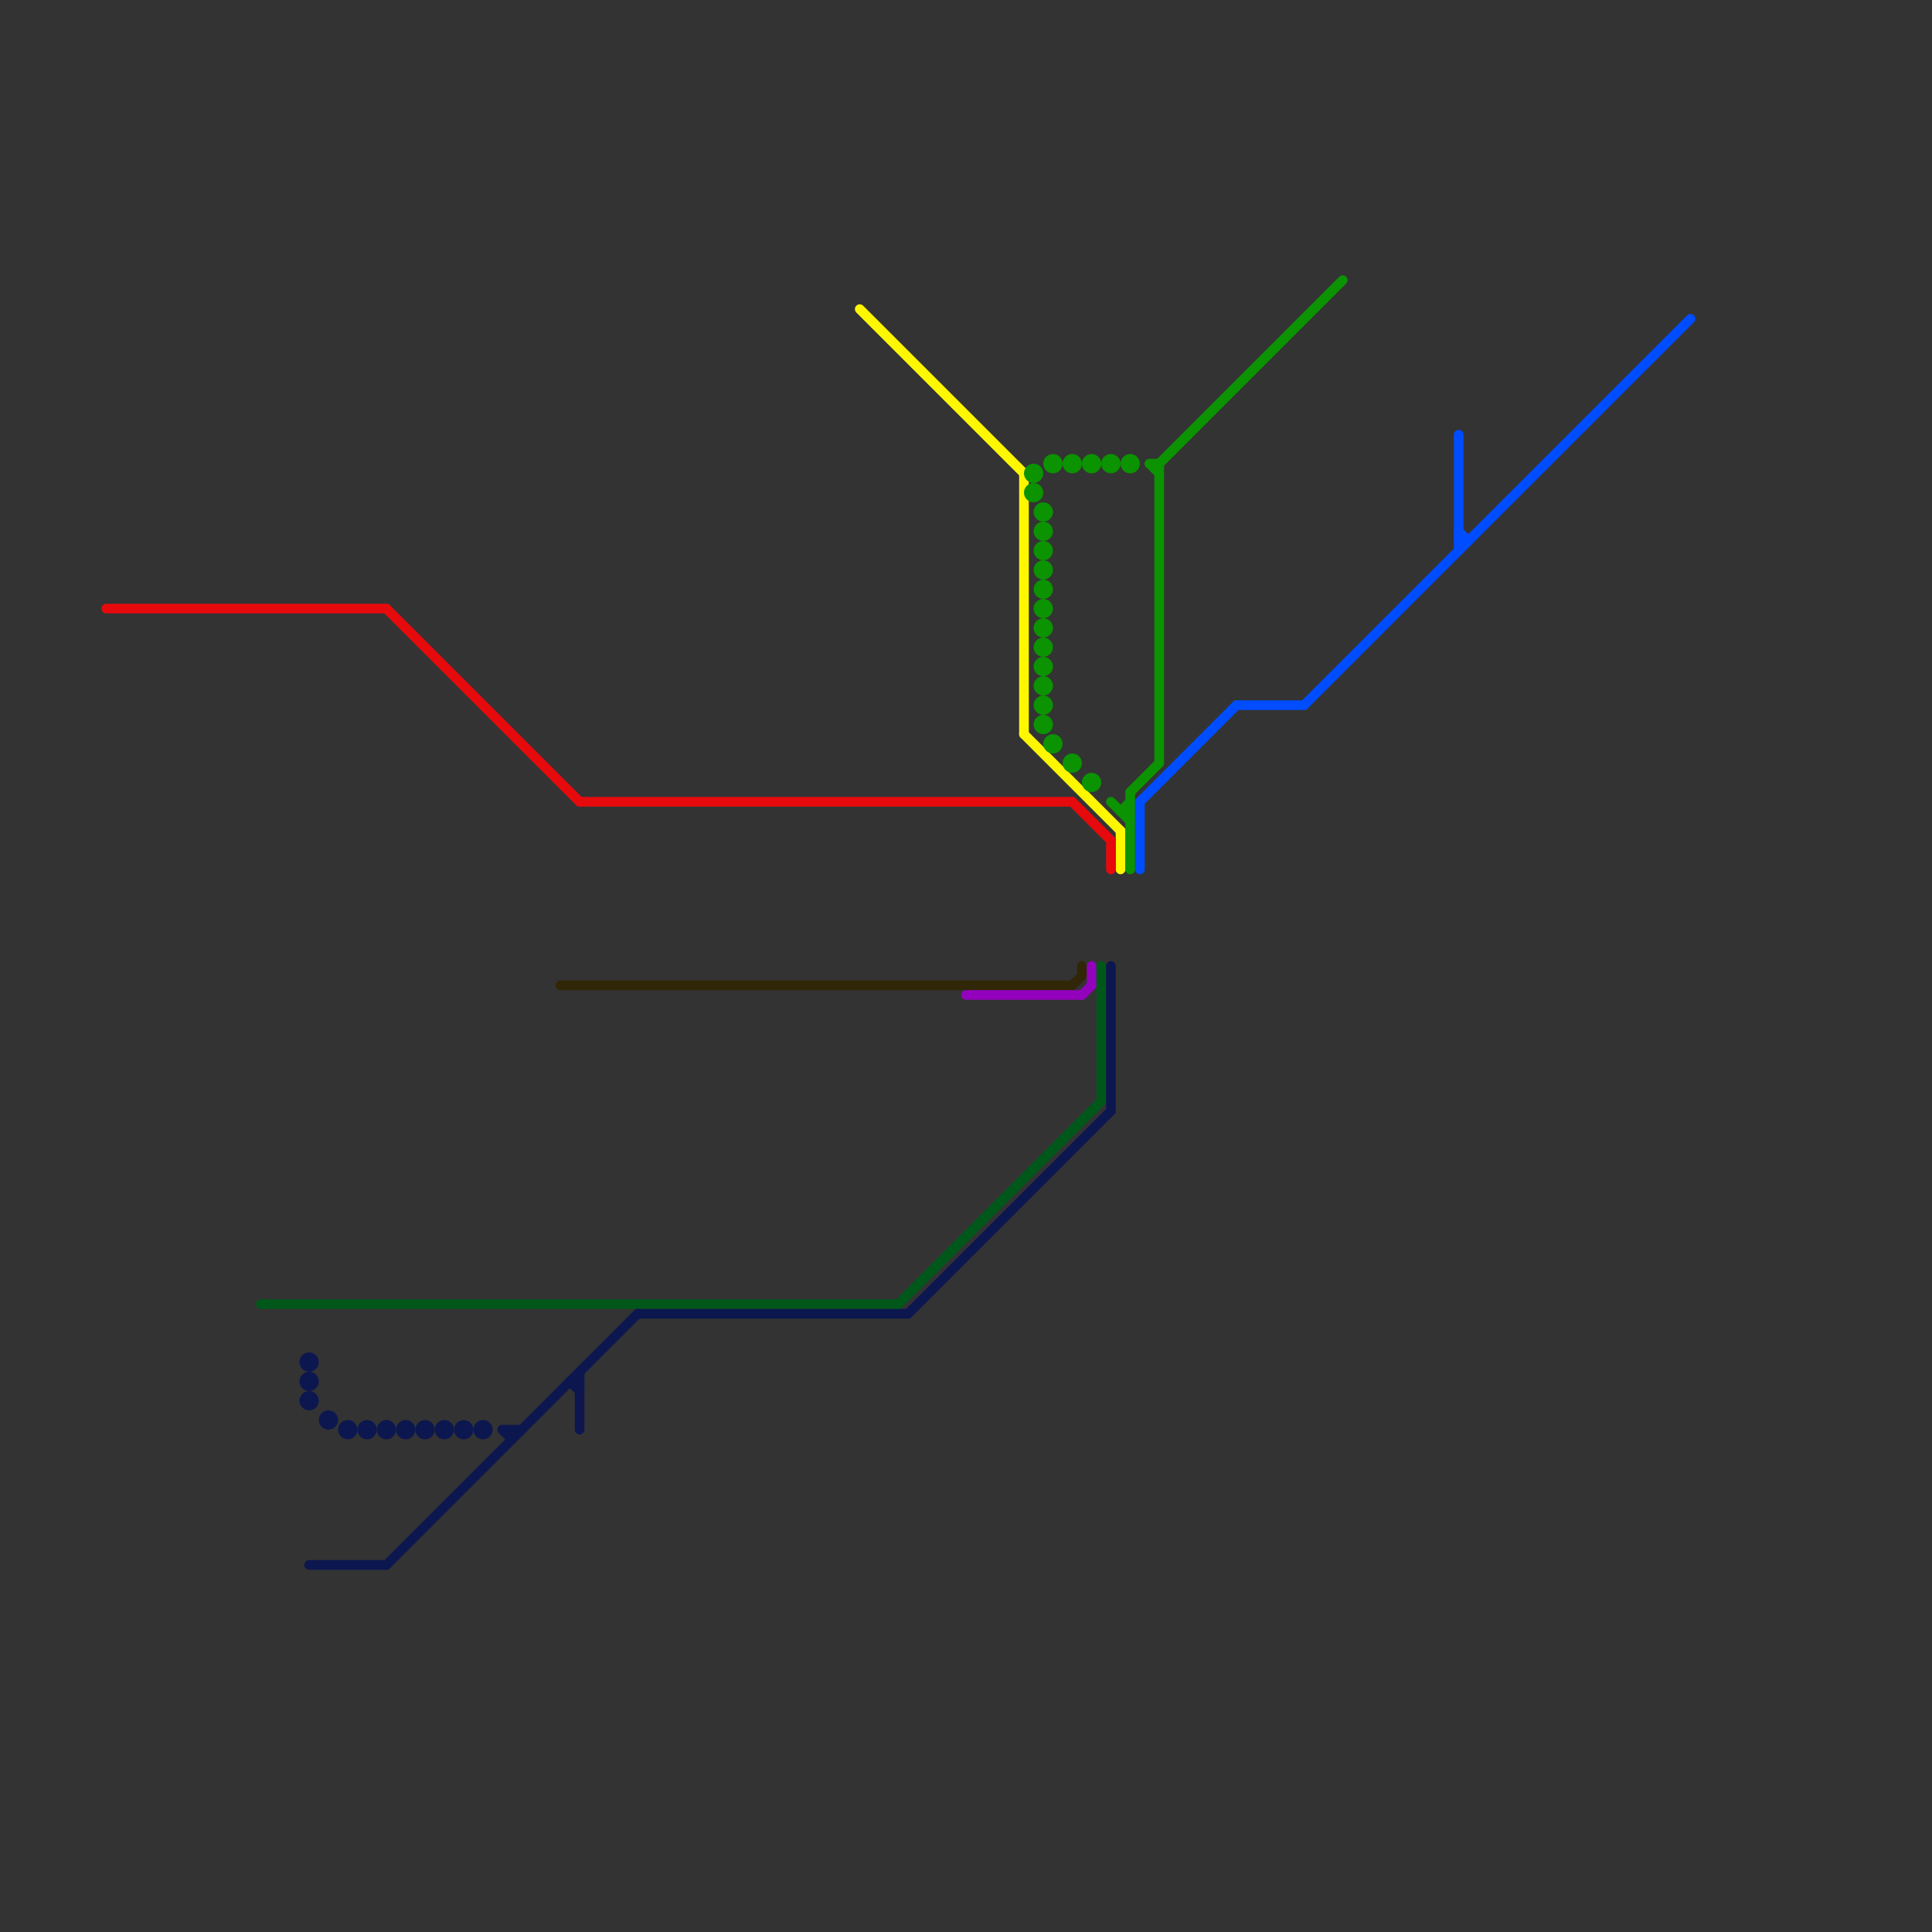 
<svg version="1.1" xmlns="http://www.w3.org/2000/svg" viewBox="0 0 200 200">
<rect x="0" y="0" width="200" height="200" fill="#333333" stroke="none"/>
<style>text { font: 1px Helvetica; font-weight: 600; white-space: pre; dominant-baseline: central; } line { stroke-width: 1; fill: none; stroke-linecap: round; stroke-linejoin: round; } .c0 { stroke: #312607 } .c1 { stroke: #9301bc } .c2 { stroke: #00571a } .c3 { stroke: #0c1750 } .c4 { stroke: #fff700 } .c5 { stroke: #e60a0d } .c6 { stroke: #0b9301 } .c7 { stroke: #004cff }</style><defs><g id="wm-xf"><circle r="1.2" fill="#000"/><circle r="0.9" fill="#fff"/><circle r="0.6" fill="#000"/><circle r="0.3" fill="#fff"/></g><g id="wm"><circle r="0.6" fill="#000"/><circle r="0.3" fill="#fff"/></g></defs><line class="c0" x1="58" y1="102" x2="111" y2="102"/><line class="c0" x1="111" y1="102" x2="112" y2="101"/><line class="c0" x1="112" y1="100" x2="112" y2="101"/><line class="c1" x1="113" y1="100" x2="113" y2="102"/><line class="c1" x1="100" y1="103" x2="112" y2="103"/><line class="c1" x1="112" y1="103" x2="113" y2="102"/><line class="c2" x1="27" y1="135" x2="93" y2="135"/><line class="c2" x1="114" y1="100" x2="114" y2="114"/><line class="c2" x1="93" y1="135" x2="114" y2="114"/><line class="c3" x1="60" y1="142" x2="60" y2="148"/><line class="c3" x1="32" y1="162" x2="40" y2="162"/><line class="c3" x1="53" y1="148" x2="53" y2="149"/><line class="c3" x1="59" y1="143" x2="60" y2="144"/><line class="c3" x1="66" y1="136" x2="94" y2="136"/><line class="c3" x1="94" y1="136" x2="115" y2="115"/><line class="c3" x1="59" y1="143" x2="60" y2="143"/><line class="c3" x1="115" y1="100" x2="115" y2="115"/><line class="c3" x1="40" y1="162" x2="66" y2="136"/><line class="c3" x1="52" y1="148" x2="53" y2="149"/><line class="c3" x1="52" y1="148" x2="54" y2="148"/><circle cx="42" cy="148" r="1" fill="#0c1750" /><circle cx="32" cy="143" r="1" fill="#0c1750" /><circle cx="40" cy="148" r="1" fill="#0c1750" /><circle cx="38" cy="148" r="1" fill="#0c1750" /><circle cx="46" cy="148" r="1" fill="#0c1750" /><circle cx="44" cy="148" r="1" fill="#0c1750" /><circle cx="50" cy="148" r="1" fill="#0c1750" /><circle cx="36" cy="148" r="1" fill="#0c1750" /><circle cx="48" cy="148" r="1" fill="#0c1750" /><circle cx="32" cy="145" r="1" fill="#0c1750" /><circle cx="34" cy="147" r="1" fill="#0c1750" /><circle cx="32" cy="141" r="1" fill="#0c1750" /><line class="c4" x1="89" y1="32" x2="106" y2="49"/><line class="c4" x1="116" y1="86" x2="116" y2="90"/><line class="c4" x1="106" y1="49" x2="106" y2="76"/><line class="c4" x1="106" y1="76" x2="116" y2="86"/><line class="c5" x1="111" y1="83" x2="115" y2="87"/><line class="c5" x1="115" y1="87" x2="115" y2="90"/><line class="c5" x1="60" y1="83" x2="111" y2="83"/><line class="c5" x1="11" y1="63" x2="40" y2="63"/><line class="c5" x1="40" y1="63" x2="60" y2="83"/><line class="c6" x1="119" y1="48" x2="120" y2="49"/><line class="c6" x1="120" y1="48" x2="120" y2="79"/><line class="c6" x1="119" y1="48" x2="120" y2="48"/><line class="c6" x1="117" y1="82" x2="117" y2="90"/><line class="c6" x1="115" y1="83" x2="117" y2="85"/><line class="c6" x1="116" y1="84" x2="117" y2="84"/><line class="c6" x1="116" y1="84" x2="117" y2="83"/><line class="c6" x1="117" y1="82" x2="120" y2="79"/><line class="c6" x1="120" y1="48" x2="139" y2="29"/><circle cx="109" cy="77" r="1" fill="#0b9301" /><circle cx="107" cy="49" r="1" fill="#0b9301" /><circle cx="108" cy="57" r="1" fill="#0b9301" /><circle cx="108" cy="63" r="1" fill="#0b9301" /><circle cx="108" cy="69" r="1" fill="#0b9301" /><circle cx="108" cy="75" r="1" fill="#0b9301" /><circle cx="107" cy="51" r="1" fill="#0b9301" /><circle cx="111" cy="79" r="1" fill="#0b9301" /><circle cx="108" cy="53" r="1" fill="#0b9301" /><circle cx="108" cy="59" r="1" fill="#0b9301" /><circle cx="108" cy="65" r="1" fill="#0b9301" /><circle cx="108" cy="71" r="1" fill="#0b9301" /><circle cx="111" cy="48" r="1" fill="#0b9301" /><circle cx="109" cy="48" r="1" fill="#0b9301" /><circle cx="108" cy="55" r="1" fill="#0b9301" /><circle cx="108" cy="61" r="1" fill="#0b9301" /><circle cx="113" cy="48" r="1" fill="#0b9301" /><circle cx="117" cy="48" r="1" fill="#0b9301" /><circle cx="115" cy="48" r="1" fill="#0b9301" /><circle cx="108" cy="67" r="1" fill="#0b9301" /><circle cx="108" cy="73" r="1" fill="#0b9301" /><circle cx="113" cy="81" r="1" fill="#0b9301" /><line class="c7" x1="151" y1="45" x2="151" y2="57"/><line class="c7" x1="135" y1="73" x2="175" y2="33"/><line class="c7" x1="128" y1="73" x2="135" y2="73"/><line class="c7" x1="118" y1="83" x2="118" y2="90"/><line class="c7" x1="118" y1="83" x2="128" y2="73"/><line class="c7" x1="151" y1="55" x2="152" y2="56"/><line class="c7" x1="151" y1="56" x2="152" y2="56"/>
</svg>
